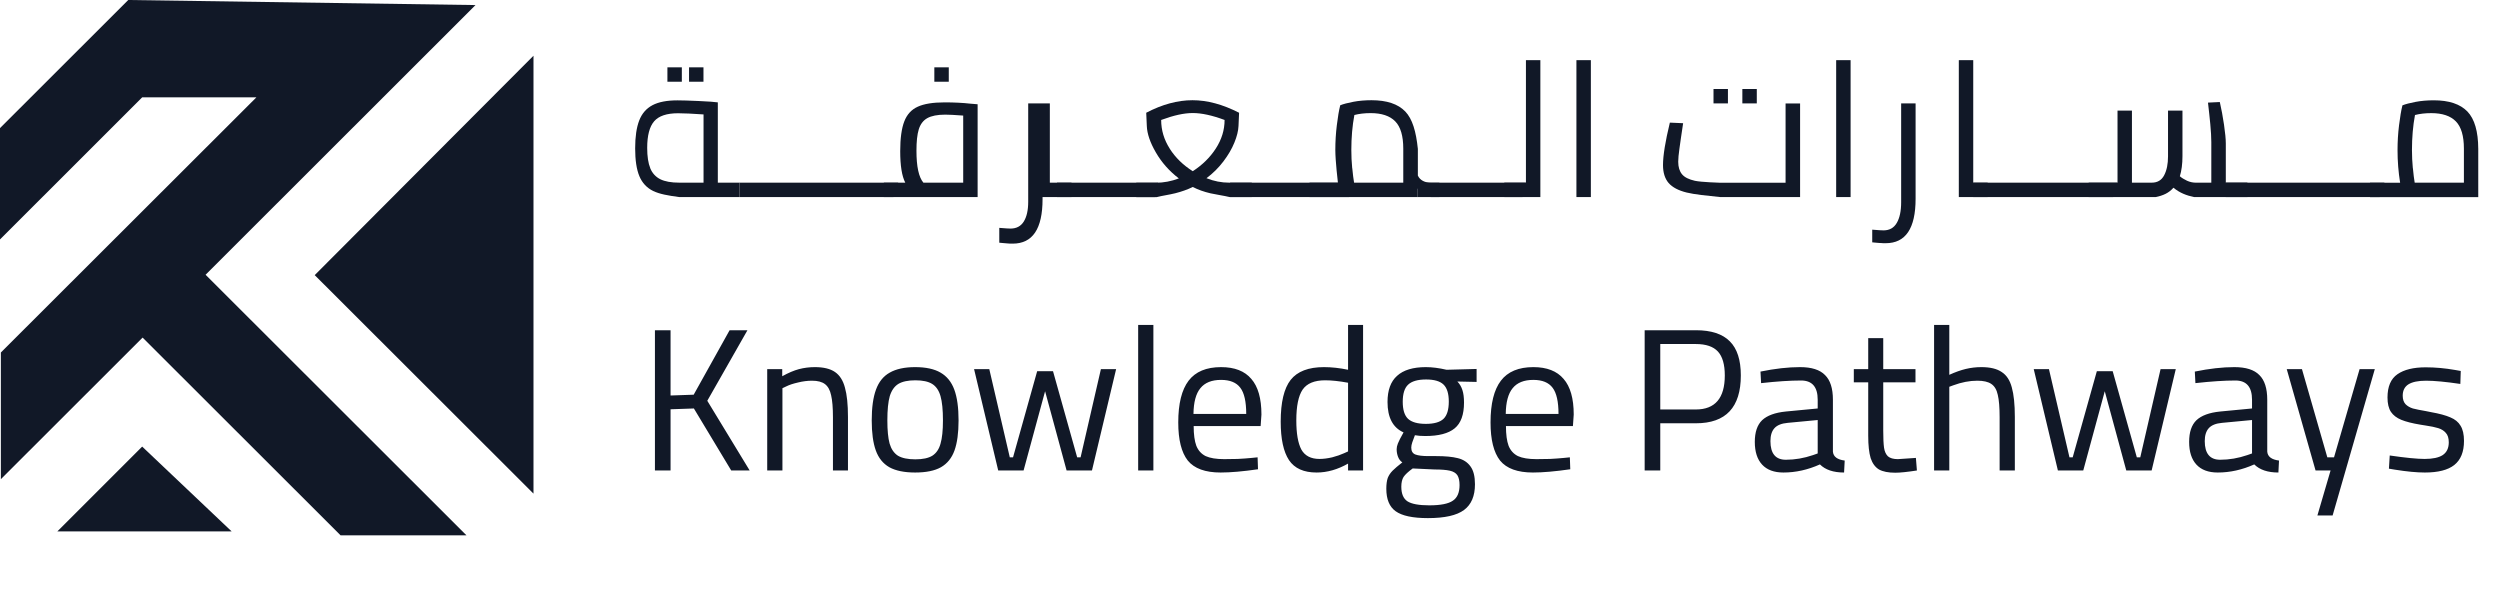 <svg width="139" height="33" viewBox="0 0 139 33" fill="none" xmlns="http://www.w3.org/2000/svg">
<path d="M29.662 3.099V27.446L17.498 15.297L29.662 3.099Z" fill="#111827"/>
<path d="M26.438 0.282L11.43 15.277L25.935 29.764H18.936L7.929 18.77L0.048 26.642V19.599L14.255 5.413H7.905L0 13.313V7.123L7.131 0L26.438 0.282Z" fill="#111827"/>
<path d="M7.904 24.83L3.187 29.547H12.88L7.904 24.83Z" fill="#111827"/>
<path d="M38.58 22.711L37.283 22.756V26.159H36.414V18.361H37.283V21.99L38.569 21.945L40.566 18.361H41.558L39.325 22.283L41.682 26.159H40.656L38.58 22.711ZM42.657 20.525H43.492V20.919C43.83 20.731 44.139 20.6 44.417 20.525C44.703 20.45 45 20.412 45.308 20.412C45.789 20.412 46.162 20.502 46.425 20.683C46.688 20.863 46.873 21.152 46.978 21.55C47.09 21.941 47.147 22.485 47.147 23.184V26.159H46.312V23.207C46.312 22.673 46.278 22.264 46.211 21.979C46.151 21.693 46.038 21.486 45.872 21.359C45.707 21.231 45.466 21.167 45.15 21.167C44.895 21.167 44.631 21.201 44.36 21.269C44.097 21.329 43.883 21.4 43.717 21.483L43.503 21.584V26.159H42.657V20.525ZM50.882 26.272C50.281 26.272 49.803 26.174 49.449 25.979C49.096 25.776 48.844 25.464 48.694 25.043C48.543 24.623 48.468 24.067 48.468 23.376C48.468 22.662 48.547 22.091 48.705 21.663C48.863 21.227 49.119 20.912 49.472 20.716C49.826 20.514 50.295 20.412 50.882 20.412C51.476 20.412 51.947 20.514 52.292 20.716C52.646 20.919 52.901 21.235 53.059 21.663C53.217 22.091 53.296 22.662 53.296 23.376C53.296 24.067 53.221 24.623 53.071 25.043C52.92 25.464 52.669 25.776 52.315 25.979C51.969 26.174 51.491 26.272 50.882 26.272ZM50.893 25.539C51.307 25.539 51.623 25.472 51.841 25.336C52.059 25.194 52.21 24.972 52.292 24.672C52.383 24.364 52.428 23.932 52.428 23.376C52.428 22.79 52.383 22.339 52.292 22.023C52.202 21.708 52.048 21.483 51.83 21.347C51.612 21.212 51.3 21.145 50.893 21.145C50.487 21.145 50.171 21.212 49.946 21.347C49.728 21.483 49.57 21.708 49.472 22.023C49.382 22.339 49.337 22.79 49.337 23.376C49.337 23.924 49.378 24.352 49.461 24.66C49.551 24.968 49.705 25.194 49.923 25.336C50.149 25.472 50.472 25.539 50.893 25.539ZM54.159 20.525H55.005L56.144 25.427H56.325L57.667 20.637H58.547L59.89 25.427H60.081L61.21 20.525H62.056L60.713 26.159H59.303L58.107 21.753L56.911 26.159H55.501L54.159 20.525ZM63.282 18.068H64.128V26.159H63.282V18.068ZM67.869 26.272C67.011 26.272 66.402 26.05 66.041 25.607C65.688 25.156 65.511 24.45 65.511 23.488C65.511 22.444 65.703 21.671 66.086 21.167C66.47 20.664 67.072 20.412 67.891 20.412C68.644 20.412 69.204 20.63 69.572 21.066C69.948 21.494 70.136 22.155 70.136 23.049L70.091 23.691H66.368C66.368 24.157 66.418 24.521 66.515 24.784C66.621 25.047 66.793 25.239 67.034 25.359C67.282 25.472 67.625 25.528 68.061 25.528C68.279 25.528 68.531 25.524 68.816 25.517C69.102 25.502 69.362 25.483 69.595 25.46L69.922 25.427L69.945 26.091C69.11 26.212 68.418 26.272 67.869 26.272ZM69.29 23.015C69.29 22.331 69.181 21.847 68.963 21.561C68.745 21.269 68.388 21.122 67.891 21.122C67.372 21.122 66.989 21.276 66.741 21.584C66.493 21.885 66.365 22.362 66.357 23.015H69.29ZM73.204 26.272C72.489 26.272 71.978 26.043 71.669 25.584C71.361 25.119 71.207 24.405 71.207 23.443C71.207 22.369 71.391 21.595 71.76 21.122C72.135 20.649 72.752 20.412 73.61 20.412C74.038 20.412 74.486 20.461 74.952 20.559V18.068H75.787V26.159H74.952V25.776C74.373 26.106 73.79 26.272 73.204 26.272ZM73.362 25.517C73.579 25.517 73.816 25.487 74.072 25.427C74.328 25.359 74.546 25.284 74.727 25.201L74.952 25.1V21.28C74.463 21.19 74.038 21.145 73.677 21.145C73.083 21.145 72.666 21.317 72.425 21.663C72.192 22.009 72.075 22.579 72.075 23.376C72.075 24.104 72.169 24.645 72.357 24.998C72.553 25.344 72.888 25.517 73.362 25.517ZM79.391 28.807C78.549 28.807 77.951 28.679 77.597 28.424C77.251 28.176 77.079 27.759 77.079 27.173C77.079 26.933 77.105 26.734 77.158 26.576C77.218 26.426 77.308 26.291 77.428 26.17C77.549 26.05 77.729 25.896 77.97 25.708C77.865 25.641 77.786 25.539 77.733 25.404C77.68 25.269 77.654 25.126 77.654 24.976C77.654 24.878 77.677 24.773 77.722 24.66C77.767 24.54 77.872 24.334 78.037 24.041C77.443 23.778 77.146 23.214 77.146 22.35C77.146 21.697 77.323 21.212 77.677 20.897C78.03 20.574 78.564 20.412 79.278 20.412C79.624 20.412 80.008 20.461 80.429 20.559L82.099 20.514V21.235L81.027 21.212C81.155 21.34 81.249 21.498 81.309 21.686C81.369 21.866 81.399 22.099 81.399 22.384C81.399 23.053 81.227 23.53 80.88 23.815C80.534 24.101 79.989 24.243 79.245 24.243C79.011 24.243 78.82 24.228 78.669 24.198C78.609 24.349 78.56 24.48 78.523 24.593C78.485 24.705 78.466 24.803 78.466 24.886C78.466 25.081 78.541 25.209 78.692 25.269C78.85 25.329 79.09 25.359 79.414 25.359H79.854C80.35 25.359 80.749 25.396 81.05 25.472C81.358 25.547 81.595 25.701 81.76 25.934C81.926 26.159 82.008 26.489 82.008 26.925C82.008 27.579 81.805 28.056 81.399 28.356C80.993 28.657 80.324 28.807 79.391 28.807ZM79.278 23.567C79.737 23.567 80.064 23.473 80.26 23.286C80.455 23.098 80.553 22.779 80.553 22.328C80.553 21.885 80.455 21.569 80.26 21.381C80.064 21.193 79.741 21.099 79.29 21.099C78.824 21.099 78.489 21.197 78.286 21.392C78.09 21.58 77.992 21.896 77.992 22.339C77.992 22.782 78.09 23.098 78.286 23.286C78.489 23.473 78.82 23.567 79.278 23.567ZM79.47 28.097C80.094 28.097 80.531 28.011 80.779 27.838C81.027 27.673 81.151 27.384 81.151 26.97C81.151 26.73 81.11 26.546 81.027 26.418C80.944 26.298 80.805 26.215 80.61 26.17C80.414 26.125 80.132 26.103 79.763 26.103L78.545 26.046C78.297 26.227 78.128 26.384 78.037 26.52C77.955 26.655 77.913 26.835 77.913 27.061C77.913 27.451 78.026 27.721 78.252 27.872C78.485 28.022 78.891 28.097 79.47 28.097ZM85.231 26.272C84.374 26.272 83.765 26.05 83.404 25.607C83.05 25.156 82.874 24.45 82.874 23.488C82.874 22.444 83.065 21.671 83.449 21.167C83.832 20.664 84.434 20.412 85.254 20.412C86.006 20.412 86.566 20.63 86.935 21.066C87.311 21.494 87.499 22.155 87.499 23.049L87.454 23.691H83.731C83.731 24.157 83.78 24.521 83.877 24.784C83.983 25.047 84.156 25.239 84.397 25.359C84.645 25.472 84.987 25.528 85.423 25.528C85.641 25.528 85.893 25.524 86.179 25.517C86.465 25.502 86.724 25.483 86.957 25.46L87.284 25.427L87.307 26.091C86.472 26.212 85.78 26.272 85.231 26.272ZM86.653 23.015C86.653 22.331 86.543 21.847 86.326 21.561C86.108 21.269 85.75 21.122 85.254 21.122C84.735 21.122 84.351 21.276 84.103 21.584C83.855 21.885 83.727 22.362 83.72 23.015H86.653ZM91.443 18.361H94.297C95.147 18.361 95.775 18.568 96.181 18.981C96.587 19.387 96.79 20.018 96.79 20.874C96.79 22.647 95.959 23.534 94.297 23.534H92.311V26.159H91.443V18.361ZM94.286 22.767C95.361 22.767 95.899 22.136 95.899 20.874C95.899 20.266 95.771 19.823 95.515 19.544C95.259 19.267 94.85 19.128 94.286 19.128H92.311V22.767H94.286ZM99.158 26.272C98.639 26.272 98.244 26.125 97.973 25.832C97.703 25.539 97.567 25.119 97.567 24.57C97.567 24.029 97.703 23.627 97.973 23.364C98.252 23.102 98.692 22.94 99.293 22.88L101.064 22.711V22.226C101.064 21.513 100.756 21.156 100.139 21.156C99.53 21.156 98.789 21.205 97.917 21.302L97.883 20.66C98.688 20.495 99.421 20.412 100.083 20.412C100.722 20.412 101.185 20.559 101.47 20.852C101.764 21.137 101.91 21.595 101.91 22.226V25.111C101.933 25.389 102.151 25.554 102.565 25.607L102.531 26.272C101.937 26.272 101.489 26.121 101.188 25.821C100.519 26.121 99.842 26.272 99.158 26.272ZM99.293 25.562C99.797 25.562 100.301 25.475 100.805 25.303L101.064 25.212V23.353L99.395 23.511C99.056 23.541 98.812 23.639 98.662 23.804C98.511 23.969 98.436 24.21 98.436 24.525C98.436 25.216 98.722 25.562 99.293 25.562ZM105.373 26.283C104.99 26.283 104.689 26.223 104.471 26.103C104.261 25.975 104.106 25.765 104.008 25.472C103.918 25.171 103.873 24.754 103.873 24.221V21.257H103.072V20.525H103.873V18.801H104.708V20.525H106.501V21.257H104.708V23.95C104.708 24.371 104.723 24.687 104.753 24.897C104.783 25.1 104.854 25.258 104.967 25.37C105.088 25.475 105.272 25.528 105.52 25.528L106.524 25.46L106.58 26.159C106.047 26.242 105.644 26.283 105.373 26.283ZM107.535 18.068H108.381V20.84C108.712 20.69 109.016 20.581 109.295 20.514C109.58 20.446 109.87 20.412 110.163 20.412C110.652 20.412 111.028 20.502 111.292 20.683C111.562 20.855 111.75 21.141 111.856 21.539C111.968 21.937 112.025 22.485 112.025 23.184V26.159H111.179V23.207C111.179 22.651 111.145 22.234 111.077 21.956C111.017 21.671 110.897 21.468 110.716 21.347C110.543 21.227 110.283 21.167 109.938 21.167C109.509 21.167 109.062 21.253 108.595 21.426L108.381 21.505V26.159H107.535V18.068ZM113.076 20.525H113.922L115.062 25.427H115.242L116.585 20.637H117.465L118.807 25.427H118.999L120.127 20.525H120.973L119.631 26.159H118.221L117.025 21.753L115.829 26.159H114.419L113.076 20.525ZM123.306 26.272C122.787 26.272 122.393 26.125 122.122 25.832C121.851 25.539 121.716 25.119 121.716 24.57C121.716 24.029 121.851 23.627 122.122 23.364C122.4 23.102 122.84 22.94 123.442 22.88L125.213 22.711V22.226C125.213 21.513 124.905 21.156 124.288 21.156C123.679 21.156 122.938 21.205 122.065 21.302L122.032 20.66C122.837 20.495 123.57 20.412 124.231 20.412C124.871 20.412 125.333 20.559 125.619 20.852C125.912 21.137 126.059 21.595 126.059 22.226V25.111C126.082 25.389 126.3 25.554 126.713 25.607L126.679 26.272C126.086 26.272 125.638 26.121 125.337 25.821C124.668 26.121 123.991 26.272 123.306 26.272ZM123.442 25.562C123.946 25.562 124.45 25.475 124.953 25.303L125.213 25.212V23.353L123.543 23.511C123.205 23.541 122.961 23.639 122.81 23.804C122.66 23.969 122.584 24.21 122.584 24.525C122.584 25.216 122.87 25.562 123.442 25.562ZM129.58 26.159H128.745L127.143 20.525H127.989L129.399 25.427H129.772L131.193 20.525H132.039L129.693 28.661H128.847L129.58 26.159ZM134.821 26.272C134.37 26.272 133.817 26.219 133.162 26.114L132.824 26.058L132.869 25.325C133.749 25.453 134.396 25.517 134.81 25.517C135.261 25.517 135.596 25.445 135.814 25.303C136.039 25.152 136.152 24.916 136.152 24.593C136.152 24.36 136.096 24.183 135.983 24.063C135.878 23.943 135.738 23.857 135.565 23.804C135.4 23.751 135.163 23.703 134.855 23.657L134.573 23.612C134.121 23.537 133.768 23.447 133.512 23.342C133.256 23.237 133.065 23.09 132.937 22.902C132.809 22.707 132.745 22.441 132.745 22.102C132.745 21.494 132.929 21.062 133.298 20.807C133.667 20.551 134.189 20.423 134.866 20.423C135.4 20.423 135.945 20.472 136.502 20.57L136.818 20.626L136.795 21.347C135.983 21.227 135.347 21.167 134.889 21.167C134.452 21.167 134.125 21.235 133.907 21.37C133.696 21.505 133.591 21.715 133.591 22.001C133.591 22.204 133.644 22.362 133.749 22.474C133.854 22.579 133.99 22.658 134.155 22.711C134.328 22.756 134.569 22.805 134.877 22.857L135.159 22.914C135.625 22.996 135.986 23.094 136.242 23.207C136.498 23.312 136.686 23.466 136.806 23.669C136.934 23.872 136.998 24.153 136.998 24.514C136.998 25.122 136.818 25.569 136.457 25.855C136.103 26.133 135.558 26.272 134.821 26.272Z" fill="#111827"/>
<path d="M41.119 10.156V10.957H37.769C37.152 10.877 36.666 10.789 36.313 10.617C35.96 10.444 35.704 10.168 35.547 9.791C35.391 9.415 35.315 8.898 35.315 8.249C35.315 7.6 35.391 7.087 35.539 6.702C35.688 6.313 35.936 6.029 36.277 5.849C36.618 5.668 37.084 5.58 37.665 5.58C37.922 5.58 38.315 5.592 38.844 5.616C39.374 5.64 39.775 5.668 39.911 5.692V10.156H41.115H41.119ZM36.153 9.355C36.269 9.631 36.454 9.835 36.71 9.964C36.967 10.092 37.32 10.156 37.773 10.156H39.117V6.362C38.508 6.321 38.034 6.297 37.701 6.297C37.071 6.297 36.626 6.446 36.369 6.746C36.113 7.043 35.984 7.536 35.984 8.221C35.984 8.697 36.041 9.078 36.157 9.355H36.153ZM37.108 3.745H37.91V4.546H37.108V3.745ZM38.311 3.745H39.113V4.546H38.311V3.745Z" fill="#111827"/>
<path d="M54.356 5.797V10.957H49.142V10.156H50.333C50.144 9.791 50.052 9.206 50.052 8.405C50.052 7.692 50.128 7.139 50.277 6.754C50.425 6.366 50.674 6.093 51.027 5.933C51.376 5.773 51.873 5.692 52.519 5.692C53.044 5.692 53.526 5.716 53.955 5.764L54.356 5.797ZM51.34 10.156H53.554V6.426C53.081 6.39 52.748 6.374 52.555 6.374C52.118 6.374 51.785 6.442 51.556 6.57C51.328 6.698 51.171 6.91 51.083 7.195C50.995 7.479 50.955 7.876 50.955 8.381C50.955 9.262 51.083 9.851 51.34 10.156ZM51.949 3.745H52.752V4.546H51.949V3.745Z" fill="#111827"/>
<path d="M59.571 10.958H57.966V11.074C57.966 12.725 57.413 13.546 56.306 13.546C56.197 13.546 56.097 13.546 56.009 13.534C55.916 13.526 55.84 13.522 55.772 13.514L55.56 13.494V12.669C55.888 12.697 56.097 12.709 56.185 12.709C56.514 12.709 56.763 12.576 56.923 12.316C57.084 12.056 57.168 11.691 57.168 11.222V5.749H58.371V10.156H59.575V10.958H59.571Z" fill="#111827"/>
<path d="M69.599 10.156V10.957H68.368C68.019 10.873 67.665 10.829 67.305 10.749C66.944 10.665 66.615 10.549 66.318 10.396C66.021 10.541 65.696 10.657 65.343 10.745C64.994 10.833 64.649 10.873 64.308 10.961H63.177V10.16H64.276C64.697 10.16 65.122 10.08 65.544 9.92C65.01 9.511 64.585 9.03 64.264 8.473C63.943 7.92 63.779 7.431 63.763 7.007L63.73 6.269C64.617 5.805 65.475 5.572 66.302 5.572C67.128 5.572 67.983 5.805 68.893 6.269L68.861 7.007C68.849 7.275 68.773 7.584 68.632 7.928C68.492 8.273 68.292 8.617 68.022 8.974C67.754 9.327 67.441 9.639 67.08 9.908C67.497 10.076 67.918 10.156 68.348 10.156H69.587H69.599ZM65.038 8.269C65.355 8.766 65.784 9.182 66.318 9.519C66.843 9.178 67.273 8.762 67.597 8.261C67.922 7.76 68.087 7.231 68.087 6.67C67.401 6.414 66.811 6.285 66.318 6.285C65.825 6.285 65.255 6.414 64.561 6.67C64.561 7.239 64.722 7.772 65.038 8.265V8.269Z" fill="#111827"/>
<path d="M80.028 10.156V10.957H79.559C79.559 10.957 79.286 10.837 79.138 10.765C78.989 10.693 78.853 10.593 78.825 10.469V10.957H72.808V10.156H74.388C74.388 10.156 74.244 8.954 74.244 8.337C74.244 7.872 74.272 7.415 74.328 6.959C74.384 6.506 74.444 6.137 74.517 5.853C74.685 5.785 74.926 5.721 75.247 5.66C75.563 5.6 75.9 5.572 76.258 5.572C77.104 5.572 77.729 5.781 78.131 6.197C78.532 6.614 78.732 7.307 78.833 8.277V9.763C78.953 10.028 79.234 10.16 79.567 10.16H80.036L80.028 10.156ZM75.186 9.351C75.219 9.687 75.251 9.956 75.287 10.156H78.022V8.265C78.022 7.56 77.874 7.051 77.573 6.746C77.276 6.442 76.819 6.289 76.209 6.289C75.868 6.289 75.567 6.326 75.303 6.394C75.19 6.995 75.134 7.644 75.134 8.337C75.134 8.678 75.15 9.014 75.182 9.351H75.186Z" fill="#111827"/>
<path d="M85.644 3.345V10.957H83.639V10.156H84.842V3.345H85.644Z" fill="#111827"/>
<path d="M87.649 3.345H88.452V10.957H87.649V3.345Z" fill="#111827"/>
<path d="M100.085 5.749V10.957H95.644C94.858 10.873 94.236 10.817 93.779 10.705C93.322 10.593 92.989 10.416 92.776 10.176C92.567 9.932 92.463 9.599 92.463 9.178C92.463 8.653 92.591 7.864 92.844 6.818L93.582 6.85L93.458 7.684C93.45 7.76 93.422 7.952 93.377 8.261C93.334 8.569 93.309 8.814 93.309 8.994C93.309 9.291 93.382 9.523 93.522 9.691C93.662 9.86 93.903 9.976 94.236 10.052C94.569 10.128 95.628 10.16 95.628 10.16H99.278V5.753H100.08L100.085 5.749ZM95.271 4.947H96.073V5.749H95.271V4.947ZM96.875 4.947H97.678V5.749H96.875V4.947Z" fill="#111827"/>
<path d="M102.091 3.345H102.893V10.957H102.091V3.345Z" fill="#111827"/>
<path d="M104.545 13.514C104.453 13.506 104.377 13.502 104.308 13.494L104.096 13.474V12.769C104.425 12.797 104.633 12.809 104.721 12.809C105.051 12.809 105.299 12.673 105.46 12.396C105.62 12.124 105.704 11.739 105.704 11.246V5.749H106.507V11.05C106.507 12.701 105.953 13.522 104.846 13.522C104.738 13.522 104.637 13.522 104.549 13.51L104.545 13.514Z" fill="#111827"/>
<path d="M110.514 10.156V10.957H108.91V3.345H109.712V10.156H110.514Z" fill="#111827"/>
<path d="M124.955 10.156V10.958H121.999C121.577 10.874 121.192 10.725 120.843 10.437C120.594 10.729 120.266 10.874 119.856 10.958H116.13V10.156H117.734V6.15H118.536V10.156H119.635C119.957 10.156 120.185 10.02 120.33 9.74C120.474 9.463 120.542 9.115 120.542 8.694V6.15H121.345V8.686C121.345 9.115 121.296 9.487 121.2 9.8C121.304 9.892 121.437 9.972 121.597 10.048C121.758 10.12 121.918 10.156 122.075 10.156H122.949V7.901C122.949 7.636 122.929 7.308 122.893 6.907C122.853 6.51 122.813 6.11 122.764 5.705L123.422 5.673C123.511 6.07 123.591 6.486 123.655 6.931C123.719 7.376 123.755 7.724 123.755 7.981V10.152H124.959L124.955 10.156Z" fill="#111827"/>
<path d="M137.186 6.198C137.587 6.615 137.787 7.308 137.791 8.278V10.962H131.774V10.161H133.447C133.351 9.564 133.303 8.959 133.303 8.342C133.303 7.877 133.331 7.42 133.387 6.963C133.443 6.511 133.503 6.142 133.575 5.858C133.744 5.79 133.985 5.725 134.305 5.665C134.622 5.605 134.959 5.577 135.316 5.577C136.163 5.577 136.788 5.785 137.19 6.202L137.186 6.198ZM134.157 9.351C134.189 9.688 134.221 9.957 134.257 10.157H136.993V8.266C136.993 7.56 136.844 7.052 136.544 6.747C136.247 6.443 135.79 6.29 135.18 6.29C134.839 6.29 134.538 6.326 134.273 6.395C134.161 6.996 134.105 7.645 134.105 8.338C134.105 8.678 134.121 9.015 134.153 9.351H134.157Z" fill="#111827"/>
<path d="M123.752 10.156V10.958H132.308C132.308 10.685 132.401 10.409 132.577 10.156H123.752Z" fill="#111827"/>
<path d="M109.712 10.156V10.958H117.49C117.49 10.685 117.574 10.409 117.734 10.156H109.712Z" fill="#111827"/>
<path d="M78.824 10.156V10.958H84.657C84.657 10.685 84.721 10.409 84.841 10.156H78.824Z" fill="#111827"/>
<path d="M68.395 10.156V10.958H75.006C75.006 10.685 75.078 10.409 75.215 10.156H68.395Z" fill="#111827"/>
<path d="M58.769 10.156V10.958H64.212C64.212 10.685 64.272 10.409 64.384 10.156H58.769Z" fill="#111827"/>
<path d="M41.118 10.156V10.958H49.674C49.674 10.685 49.766 10.409 49.943 10.156H41.118Z" fill="#111827"/>
</svg>
